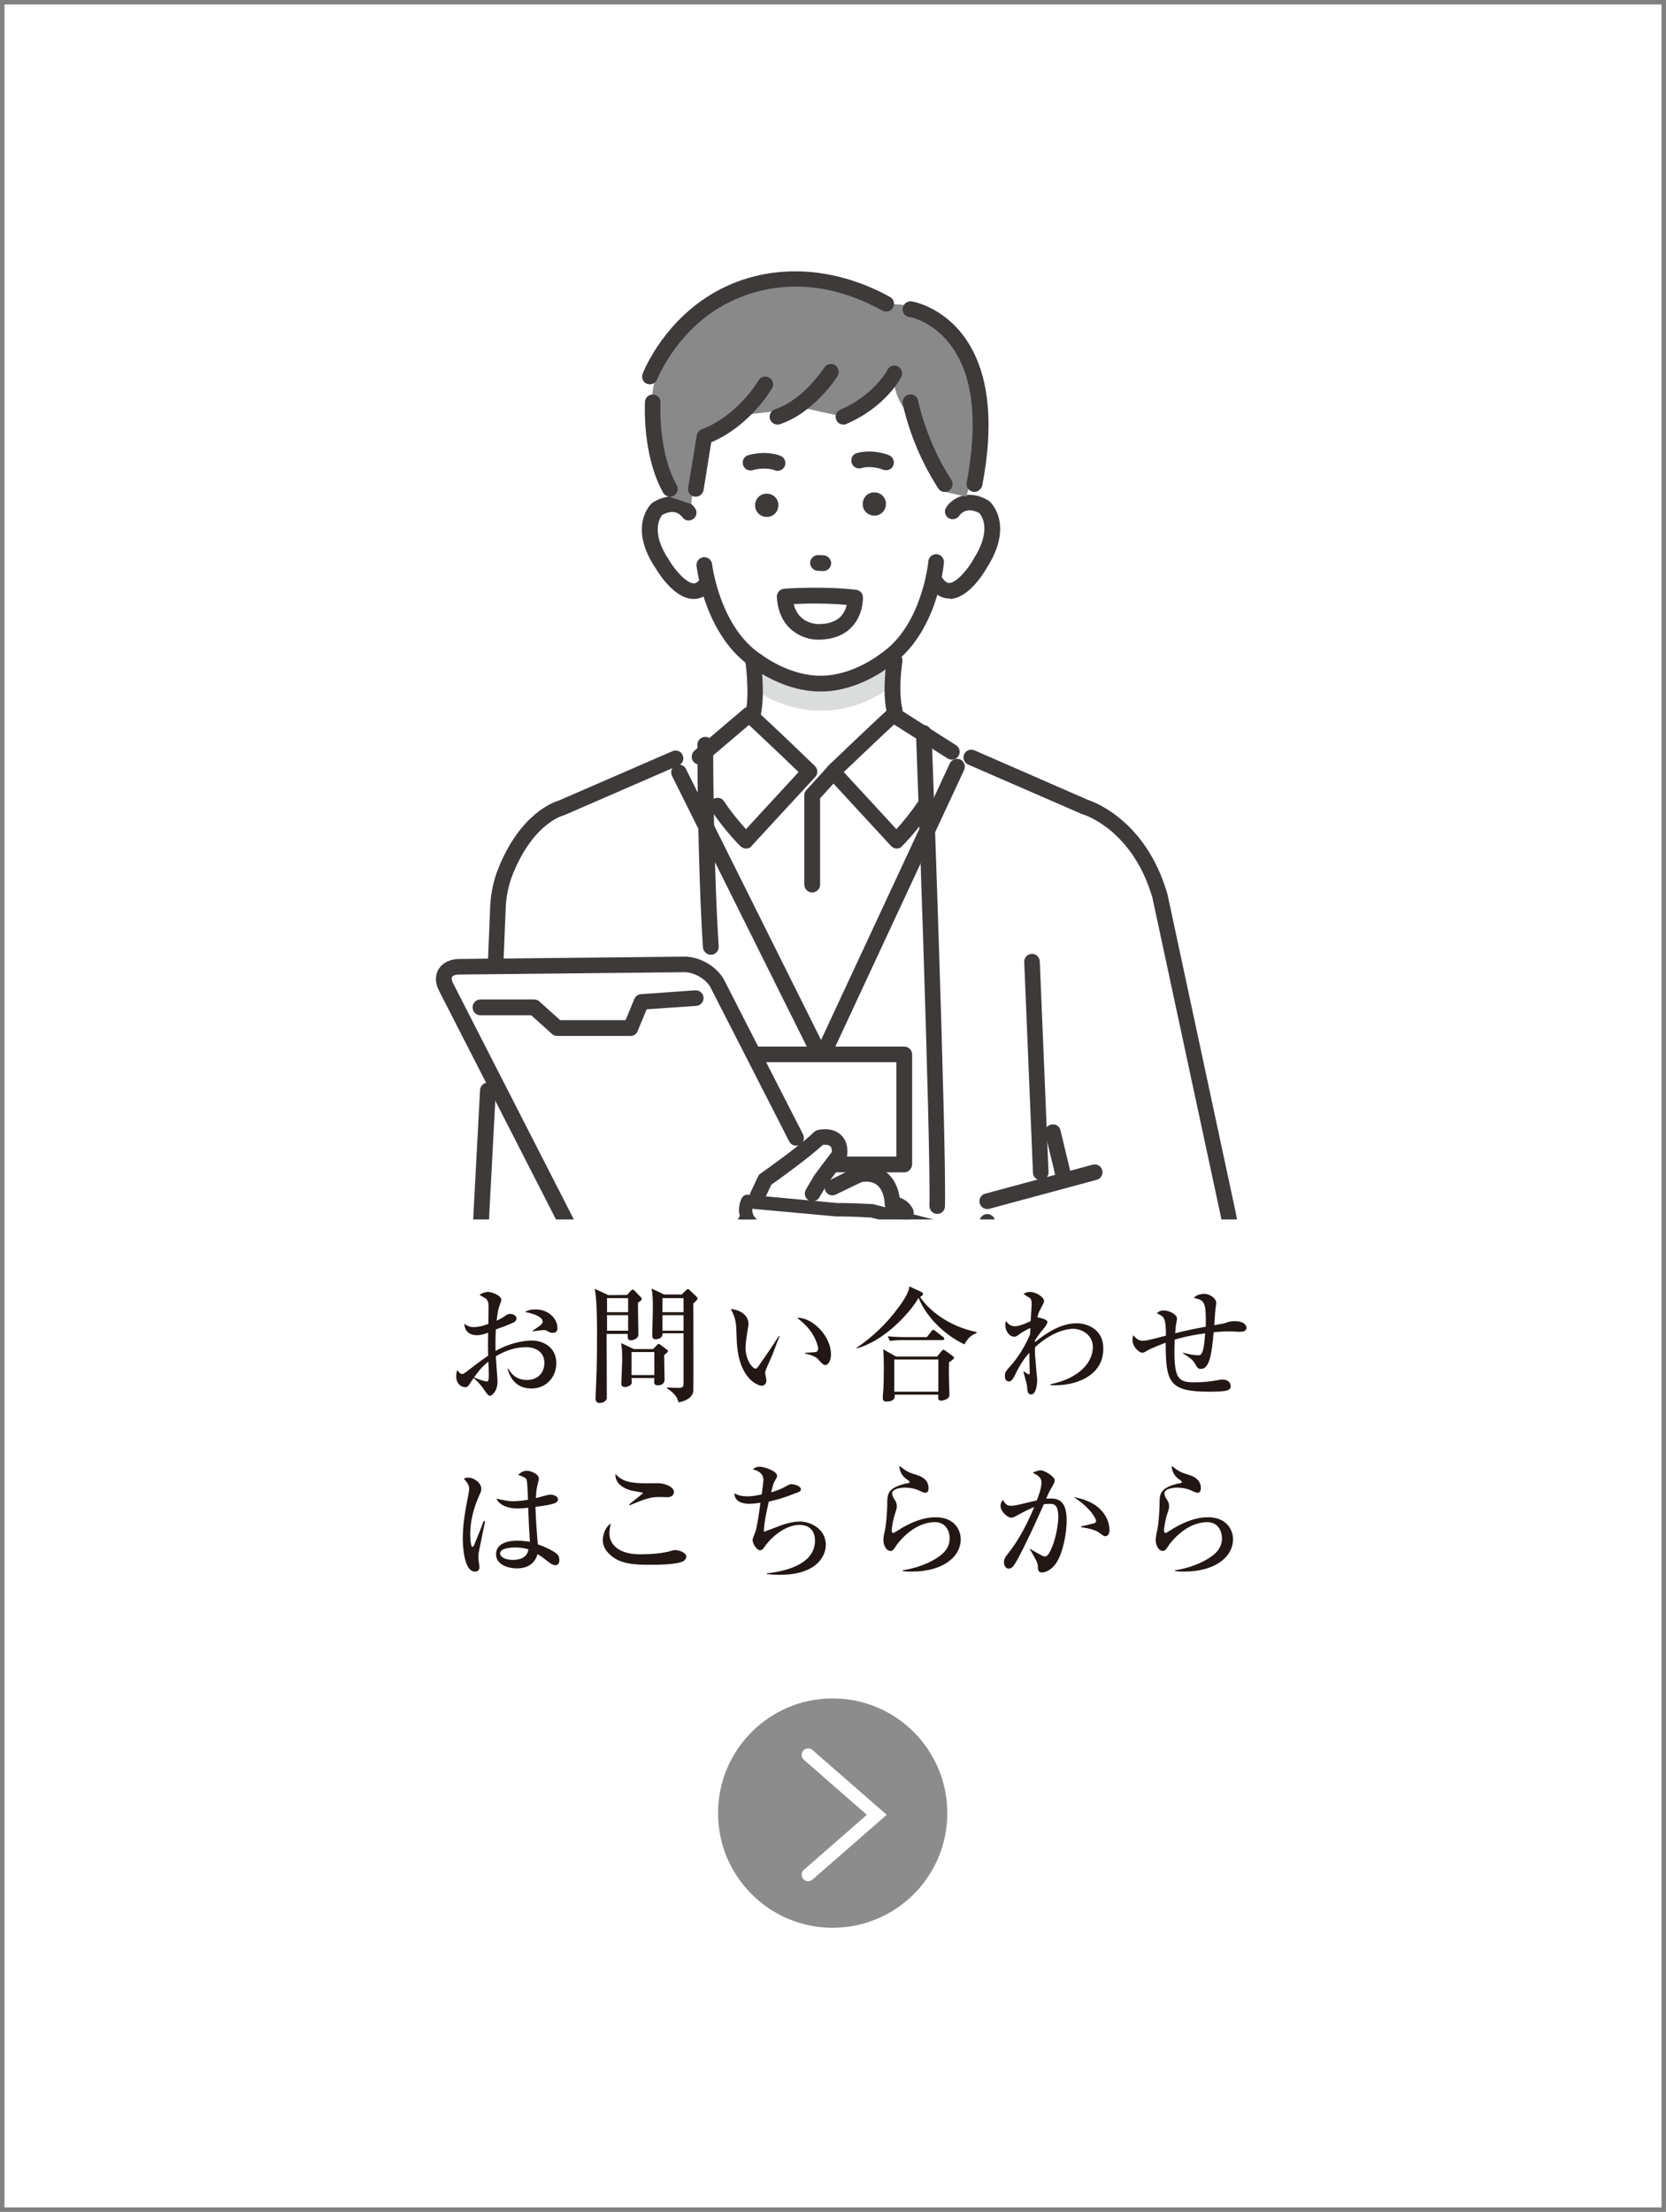 <?xml version="1.0" encoding="utf-8"?>
<!-- Generator: Adobe Illustrator 27.4.1, SVG Export Plug-In . SVG Version: 6.00 Build 0)  -->
<svg version="1.1" id="レイヤー_1" xmlns="http://www.w3.org/2000/svg" xmlns:xlink="http://www.w3.org/1999/xlink" x="0px"
	 y="0px" viewBox="0 0 781.9 1037.7" style="enable-background:new 0 0 781.9 1037.7;" xml:space="preserve">
<rect x="0" y="0" width="781.9" height="1037.7" fill="#808080" stroke="none"/>
<style type="text/css">
	.st0{fill:#FFFFFF;}
	.st1{fill:#8C8C8D;}
	.st2{fill:none;stroke:#FFFFFF;stroke-width:6.114;stroke-linecap:round;stroke-miterlimit:10;}
	.st3{fill:#221714;}
	.st4{clip-path:url(#SVGID_00000060727006954618698580000017416486449417549221_);}
	.st5{fill:#717171;}
	.st6{fill:#3D3A39;}
	.st7{fill:#DBDCDC;}
	.st8{fill:#888988;}
</style>
<g>
	<rect x="2.1" y="2.1" class="st0" width="777.7" height="1033.5"/>
</g>
<g>
	<circle class="st1" cx="390.8" cy="850.6" r="53.8"/>
	<polyline class="st2" points="379.3,823.3 411.5,851.4 379.3,879.5 	"/>
</g>
<g>
	<path class="st3" d="M249.4,651.4c-6.4,0-9.8-4-11.2-9.3h0.3c1.2,1.9,3.4,5.3,8.8,5.3c5.7,0,8.2-4.1,8.2-7.9c0-7-6.9-7.5-8.6-7.5
		c-5,0-9.9,1.7-14.2,4.3c0.1,1.9,0.8,10.9,0.8,11.9c0,4.2-2.4,6.6-3.6,6.6c-0.7,0-0.9-0.3-2.9-3.1c-1.5-2.3-4-4.7-4.7-5.2
		c-0.7,0.9-1.7,2.5-2.3,3.4c-0.4,0.5-0.8,0.9-1.5,0.9c-2.5,0-4.4-2.1-4.4-5c0-1.2,0.2-2.2,0.5-3c1,1.2,1.5,1.8,2.4,1.8
		c0.5,0,1-0.4,2.5-1.5c1.5-1.2,5.9-4.6,9.6-7.1c-0.1-4-0.1-5.1,0-10.8c-1.1,0.4-3,1.2-5.2,1.2c-5.4,0-5.9-4-6-5.3
		c2,1.2,2.7,1.5,4.4,1.5c1.3,0,3-0.1,6.9-1.5c0-1.2,0.1-6.4,0.1-7.5c0-2.1-0.1-3.3-1.3-4.4c-0.1-0.1-2.7-1.5-2.9-1.7
		c1-0.9,2.7-1.4,4-1.4c1.7,0,6.2,1.7,6.2,3.7c0,0.4-0.8,2.5-1.1,3.5c-0.6,1.5-1,5.3-1.1,6.3c0.6-0.3,2.1-1,3.3-1.8
		c1.6-1.1,2-1.4,3.1-1.4c1.5,0,2.9,1,2.9,2.1c0,1.2-1.1,1.9-2,2.2c-2,0.9-5.1,2.1-7.7,3c-0.2,4.6-0.2,8.8-0.1,10.1
		c5.9-3.5,12.8-4.9,17-4.9c5.4,0,11.5,3.2,11.5,10.6C261.1,645.9,256.5,651.4,249.4,651.4z M229.2,638.8c-3.6,2.9-4.9,4.9-6.7,7.4
		c2.7,1.2,5.2,1.9,6,1.9c0.2,0,0.5-0.1,0.7-0.4c0.2-0.4,0.2-2.5,0.2-3.3S229.3,639.7,229.2,638.8z M259.4,625.3
		c-0.9,0-1.2-0.1-3.2-1.2c-0.2-0.1-0.5-0.1-1.1-0.1c-0.8,0-4.5,0.5-5.2,0.6v-0.2c0.5-0.4,3-2.1,3.4-2.4c0.6-0.5,1.4-1.1,1.4-1.9
		c0-2.7-5.6-4.1-8.3-4.6c0.8-0.5,2.1-1.2,4.9-1.2c6.1,0,10.3,4.3,10.3,8.6C261.7,623.3,261.7,625.3,259.4,625.3z"/>
	<path class="st3" d="M294.3,607.5l1.6-1.8c0.4-0.4,0.7-0.7,1.1-0.7c0.2,0,0.5,0.2,0.7,0.4l3.1,3.2c0.2,0.2,0.4,0.5,0.4,0.8
		c0,0.5-0.2,0.6-1.8,1.8c0,2.4,0.2,12.7,0.2,14.9c0,2-2.4,2.7-3.6,2.7c-1.5,0-1.4-1.2-1.4-3h-9.9c0,4.7,0.1,25.5,0.1,29.8
		c0,2.1-2.5,2.6-3.3,2.6c-0.9,0-2-0.4-2-2c0-0.8,0.5-11.4,0.5-12.7c0.2-7.9,0.2-14.1,0.2-17c0-5.4,0-17.5-1.1-21.9l6.4,3
		L294.3,607.5L294.3,607.5z M284.9,609v6.6h9.9V609H284.9z M284.9,617v7.3h9.9V617H284.9z M306.5,632.9l1.5-1.5
		c0.6-0.7,0.8-0.9,1.2-0.9c0.3,0,0.5,0.2,0.9,0.5l2.8,2.1c0.3,0.2,0.6,0.4,0.6,0.8s-1.1,1.3-1.8,1.8c0,1.8,0.2,9.9,0.2,11.6
		c0,1.8-1.4,2.6-3.1,2.6c-0.6,0-1.8-0.1-1.8-1.4c0-0.3,0.1-1.7,0.1-2h-10.7c0,0.4,0.1,1.9,0.1,2.2c-0.1,1.4-2.2,2-3.2,2
		c-1.7,0-1.7-1.2-1.7-1.7c0-1,0.4-8.9,0.4-10.6c0-5-0.2-6.6-0.5-8.3l6,2.8L306.5,632.9L306.5,632.9z M296.4,634.3v10.8h10.7v-10.8
		H296.4z M319.7,607.5l2.1-2c0.4-0.4,0.6-0.7,1.1-0.7c0.3,0,0.5,0.2,0.8,0.5l3.2,3c0.2,0.2,0.5,0.6,0.5,0.9c0,0.5-1.5,1.9-2,2.3
		c0,3.7,0.1,40.6,0,41.1c-0.4,3.3-4,4.8-7,5.3c-0.4-2.7-2.7-4.9-5.3-6.5v-0.5c1.5,0.1,3.8,0.2,5.3,0.2c2.4,0,2.4-0.7,2.4-2.6v-23
		h-9.9c0.2,2-1.5,2.8-3.3,2.8c-1.1,0-1.5-0.7-1.5-1.7c0-2,0.3-10.5,0.3-12.2c0-3.3,0-7-0.6-9.9l5.9,2.8h8V607.5z M310.9,609v6.6h9.9
		V609H310.9z M310.9,617v7.3h9.9V617H310.9z"/>
	<path class="st3" d="M362.5,635.6c-0.5,1.3-3.4,7.3-3.4,8.3c0,0.5,0.6,3.1,0.6,3.6c0,1.8-1.1,2.6-2.2,2.6c-1.6,0-10.8-3-11.7-20.7
		c-0.1-1.3-0.2-7-0.4-8.1c-0.4-3.1-1.1-4.6-2.4-7.2c3,0.2,8.3,2.1,8.3,7.1c0,0.4-0.1,0.7-0.2,1.4c-0.1,0.8-1.2,6.9-1.2,9.6
		c0,6.2,3.5,9.9,4.7,9.9c0.5,0,1.1-0.8,1.4-1.2c3.2-4.6,6.4-9.2,9.5-14.1l0.4,0.2C365.5,627.7,365.2,628.5,362.5,635.6z
		 M387.4,640.4c-1,0-1.9-0.9-3.6-2.9c-0.4-0.4-2-1.7-6-2.5v-0.3c0.4-0.1,5-0.3,5.1-0.4c0.5-0.1,1.1-0.7,1.1-1.5c0-1-0.9-4.4-3.2-7.8
		c-2.4-3.4-5.3-5.7-6.7-6.7c6-0.7,15.9,7.6,15.9,17.2C390,638.3,388.7,640.4,387.4,640.4z"/>
	<path class="st3" d="M452.6,630.7c-10.2-4.9-18.1-13.5-21.5-21.8c-4.4,7.6-16.5,20.4-29.1,23.7l-0.1-0.2
		c7.5-5.1,14.2-11.4,19.6-18.8c1.6-2.1,5-6.7,5.3-10.1l5.4,2.5c0.7,0.4,1,0.5,1,1c0,0.8-0.9,1.2-1.4,1.4
		c3.8,5.9,13.1,13.8,26.5,16.5v0.5C455.8,626.4,454.4,627.6,452.6,630.7z M445.4,639.1c-0.1,2.4-0.1,5.8,0,8.3
		c0,1.1,0.2,6.1,0.2,7.1c0,2.1-3.4,2.6-3.8,2.6c-0.7,0-1.5-0.2-1.5-1.3c0-0.3,0.1-1,0.1-1.5h-20.5c0.1,1.1,0.2,3.2-3.8,3.2
		c-0.9,0-1.8-0.2-1.8-1.5c0-0.7,0.2-3.8,0.3-4.4c0.1-1.7,0.2-5,0.2-9.9c0-4.7-0.2-7.4-0.3-8.7l6,3.4h19.3l2-2.4
		c0.4-0.4,0.6-0.8,1-0.8c0.2,0,0.5,0.2,1.1,0.6l3,2.2c0.7,0.5,0.9,0.8,0.9,1C447.6,637.7,446.1,638.7,445.4,639.1z M442.3,628.7H424
		c-3.6,0-4.9,0.2-6.4,0.4l-0.9-2.2c3.6,0.4,7.8,0.4,8.4,0.4h9.9l2.1-2.7c0.5-0.7,0.6-0.7,0.9-0.7s0.4,0.1,1.1,0.6l3.5,2.7
		c0.3,0.2,0.6,0.5,0.6,0.9C443.2,628.6,442.6,628.7,442.3,628.7z M440.4,637.8h-20.7v15.1h20.7V637.8z"/>
	<path class="st3" d="M493,649.8v-0.4c14.1-2.9,19.9-10.7,19.9-17.4c0-6.3-5.9-8.6-9.1-8.6c-4.4,0-11.1,2.3-18,8.6
		c-0.1,0.8-0.1,2.1,0,4c0.1,1.8,1,11.2,1,11.4c0,1.2-0.4,6.8-2.8,6.8c-1.7,0-1.8-1.4-2-4.1c-0.1-1.1-1.5-5.6-1.7-6.6l0.2-0.1
		c0.4,0.3,2.1,1.4,2.4,1.4s0.4-0.4,0.4-0.7c0-1.1-0.2-5.7-0.2-6.7v-2.8c-1.3,1.5-3.8,4.3-6.7,10.4c-0.7,1.4-1.6,3.1-2.8,3.1
		c-1.8,0-2-1.8-2-2.6c0-1.8,0.7-2.5,3-5.1c1.8-2,6-7.5,8.8-14.3c0.1-0.4,0.2-2.5,0.2-3c-0.6-0.1-4.1,2.1-4.3,2.2
		c-2.2,1.6-2.4,1.8-3.3,1.8c-2.4,0-4.2-2.8-4.2-5.6c0-1,0.2-1.3,0.4-1.7c0.9,1.2,1.8,2.4,4.3,2.4c2,0,5.9-1.8,7.2-2.4
		c0.1-1.2,0.5-7.2,0.5-8c0-0.9-0.1-2.2-0.8-2.8c-0.3-0.2-2.1-1.3-3.1-2c0.6-0.3,1.6-0.9,3.1-0.9c2.9,0,6.6,2.5,6.6,4.2
		c0,0.8-0.6,1.8-1.4,3.3c-1.3,2.4-1.5,3.3-1.7,4.4c0.1,0,4.7,0.8,4.7,2.2c0,0.9-1.4,2.7-2.2,3.6c-1.8,2.1-3,4-3.6,5
		c0,0.2-0.1,0.6-0.1,0.9c8.8-7.2,14.9-8.9,19.8-8.9c3.7,0,12.3,2.1,12.3,11.8C518,645.8,504,650.6,493,649.8z"/>
	<path class="st3" d="M581.3,624.8c-0.6,0-3.3-0.2-3.9-0.2c-3.6,0-6.7,0.3-7.8,0.4c-0.8,9-1.7,17.2-5.9,17.2c-1.4,0-1.7-0.4-2.7-2.2
		c-1.2-2.1-2.4-2.9-5.8-5.1v-0.3c2.8,0.7,5,1.2,7,1.2c1.4,0,2.8,0,3.4-10.3c-7.9,1.1-12.4,2.4-14.3,3c0,0.9-0.1,4.7-0.1,5.6
		c0,12.2,1.8,14.4,8.9,14.4c5.7,0,8.8-0.5,11.8-1.1c0.8-0.1,1.2-0.2,1.7-0.2c4,0,4,2.8,4,3.3c0,0.9-0.7,1.4-1.4,1.7
		c-1.5,0.7-7,0.7-8.9,0.7c-18.8,0-20.2-4.6-20.2-23c-1.1,0.4-7.1,2.7-8.8,3.8c-0.7,0.4-1.3,0.9-2.1,0.9c-1.9,0-4.7-3.1-4.7-5.8
		c0-0.9,0.2-1.8,0.4-2.4c1.5,1.8,2.6,2.6,4.4,2.6c1.7,0,3-0.3,10.9-2.4c0-8.5-0.8-8.9-4.3-10.5c0.7-0.6,1.4-1.3,3.4-1.3
		c2.2,0,6.1,1.7,6.1,3.8c0,0.5-0.1,0.9-0.2,1.5c-0.3,1.4-0.5,2.4-0.6,5.4c4.9-1.4,11.8-2.6,14.3-3.1c0.2-11.7-0.5-12.4-5.6-13.5
		c1.5-1.9,4.6-1.9,4.9-1.9c2.6,0,5.6,2.1,5.6,4.2c0,0.2-0.2,2.1-0.3,2.5c-0.2,1.2-0.5,6.9-0.6,8c4.5-0.8,4.6-0.8,6.2-1.4
		c0.7-0.2,1.9-0.5,3.4-0.5c4.1,0,5.5,1.8,5.5,3.1C584.9,624.8,583,624.8,581.3,624.8z"/>
	<path class="st3" d="M224.6,728.8c-0.1,0.6-0.1,1.3-0.1,2s0.5,3.7,0.5,4.3c0,0.7,0,2.2-2.1,2.2c-5.3,0-5.7-12.6-5.7-15.4
		c0-5.8,0.9-11.7,1.6-15.3c0.7-3.7,1.4-7.2,1.4-8.1c0-0.8,0-2.2-2.5-4.7c0.8-0.6,1.5-0.6,1.9-0.6c3,0,6.3,2.5,6.3,5.3
		c0,0.8-0.2,1.4-0.9,2.9c-4.2,9.3-4.3,16-4.3,18.3c0,0.8,0.1,6,1,6c0.2,0,0.5-0.1,0.9-1c0.2-0.7,2.4-5.7,4.4-11.1l0.7,0.1
		C227.6,713.8,224.6,728.7,224.6,728.8z M260.7,734.3c-0.9,0-1.7-0.3-3.4-1.6c-2.9-2.3-4-3-5-3.6c-0.6,1.7-2.1,6.7-9.8,6.7
		c-3.7,0-9.7-1.6-9.7-6.6c0-4.3,4-6.4,10-6.4c2.4,0,4.2,0.3,5.9,0.5c-0.3-4.1-0.5-7.8-0.8-16c-2,0.3-3.5,0.4-4.8,0.4
		c-5.7,0-9.1-2.2-10.1-4.6c4.7,1,6,1.2,7.9,1.2c0.7,0,3.5-0.1,6.9-0.7c-0.3-7.7-0.4-8.6-0.7-9.5c-0.4-1-2.5-1.7-3.9-2.1
		c1-1.2,2.5-2,4.1-2c1.4,0,5.6,1.3,5.6,3.7c0,0.4-0.7,3.1-0.8,3.6c-0.4,1.8-0.5,3.6-0.6,5.5c0.4-0.1,1.1-0.2,2-0.5
		c0.4-0.1,3.6-1.1,5-1.1c0.9,0,3.4,0.6,3.4,2.2c0,0.9-0.7,1.5-1.5,1.8c-1.9,0.7-4.7,1.2-9.1,1.7c0.2,7,0.8,13.8,1.1,17.6
		c3.5,1.2,6.3,2.7,7.6,3.5c1.4,0.9,2.5,1.8,2.5,3.6C262.7,733.7,261.5,734.3,260.7,734.3z M241.4,726c-3.3,0-6.7,0.8-6.7,2.8
		c0,1.1,1.4,3,6,3c2.7,0,6.7-0.7,7.3-4.9C246.9,726.5,245.3,726,241.4,726z"/>
	<path class="st3" d="M320.9,732.3c-3,1.8-12.7,1.8-15.8,1.8c-5.9,0-11.8-0.2-16.2-2.8c-2.6-1.5-6-4.5-6-8.9c0-1.7,0.9-6,3.8-7.6
		c-0.7,2.5-0.7,4.3-0.7,4.6c0,4,3,9.8,14.5,9.8c4.7,0,10.7-0.4,15.1-1.8c0.4-0.1,0.7-0.2,1.2-0.2c2,0,5.3,1.2,5.3,3.1
		C322,731.4,321.3,732.1,320.9,732.3z M313.2,702.4c-0.6,0-3.4-0.1-3.9-0.1c-4.3,0-7,1.1-13.8,3.9l-0.2-0.4c0.9-0.9,6.5-5.1,6.5-5.4
		c0-0.2-4.6-0.9-5.3-1.1c-0.5-0.1-7.9-1.7-7.7-7.8c3.1,3.3,6.6,4.4,14.7,4.4c1,0,5.3-0.1,6.2,0c2.1,0.1,6.6,1.4,6.6,4.2
		C316.1,702.1,314.1,702.4,313.2,702.4z"/>
	<path class="st3" d="M366,738.8c-2.7,0-4.5-0.2-6-0.3v-0.4c9.2-1,22.5-4.4,22.5-15.4c0-3.1-1.4-7.3-7.3-7.3s-12,4.6-15.7,9.3
		c-0.2,0.3-1.1,1.6-1.3,1.8c-0.4,0.5-0.9,0.8-1.5,0.8c-1.5,0-3.5-3.1-3.5-4.8c0-0.7,1.2-3.5,1.4-4.1c0.8-2.7,1.5-7.6,2.3-13.4
		c-2.8,0.4-4.4,0.5-5.2,0.5c-3,0-7.1-0.9-7-5c1.7,1.2,4.1,1.5,6.2,1.5c1.1,0,2.8-0.1,6.6-0.9c0.3-2.2,0.8-6.2,0.8-6.7
		c0-1.7-0.5-3.9-5-5.1c0.6-0.5,1.5-1.2,3.4-1.2c1.8,0,8,2,8,4.2c0,0.7-0.1,0.8-1,2.4c-0.7,1.1-0.7,1.3-1.8,5.4
		c1.5-0.4,4.2-1.2,7.3-3c1.2-0.7,1.6-0.8,2.3-0.8c1.6,0,4.4,1,4.4,2.4c0,0.8-0.7,1.1-1.4,1.4c-7.6,3-10.1,3.5-13.7,4.4
		c-0.9,4.2-2.2,9.6-2.3,14.1c1.6-0.5,2.1-0.7,6.8-2.5c1.5-0.6,6-2.3,10.2-2.3c4.1,0,12.1,2.9,12.1,11.1
		C387.4,730.7,382.6,738.8,366,738.8z"/>
	<path class="st3" d="M428,737.3c-2,0-3.3-0.1-4.3-0.2v-0.4c3.6-0.6,10.6-2.1,16.6-6.2c3.3-2.2,5.4-4.9,5.4-8.9
		c0-2.8-1.5-7.5-6.9-7.5c-7.3,0-13.6,5.1-17.7,10.3c-0.2,0.4-1.2,1.8-1.4,2.1c-0.8,1.1-1.3,1.1-1.7,1.1c-2.4,0-3.4-3.3-3.4-4.9
		s0.3-2.7,0.4-3.3c1.1-4,1.4-12.1,1.4-13.2c0-5.3,0-7.9,8.2-10.1c0.4-0.1,1.9-0.3,2.2-0.5c0.1-0.1,0.1-0.2,0.1-0.3
		c0-0.3-0.2-0.5-2-1.8c-0.9-0.7-2.8-2.8-2.8-5.8c3.7,2.8,4.1,3,8.3,4.3c1.9,0.6,5.4,2.1,5.4,6.1c0,0.9-0.2,2.2-1.5,2.2
		c-0.5,0-1-0.1-2.7-0.9c-2.2-1.1-4.7-1.5-7-1.5c-1.4,0-5.9,0.4-5.9,2.7c0,1,0.4,1.8,1.4,3.3c0.5,0.8,0.8,1.7,0.8,2.7
		c0,0.9-0.2,1.7-1,4c-0.5,1.4-1.4,5.9-1.4,7.3c0,0.4,0.1,1.3,0.7,1.3c0.5,0,4-2.4,4.8-2.8c4.7-2.6,9.8-4.6,15.1-4.6
		c8.8,0,11.8,5.9,11.8,10.4C450.8,730.7,442.1,737.3,428,737.3z"/>
	<path class="st3" d="M494.6,734.7c-1.8,2-4,3-5.5,3c-1.9,0-2-1.2-2-3.1c-0.1-0.6-0.1-1.3-1.2-3.3c-1.2-2.2-1.8-3.2-2.6-4.6v-0.2
		c0.5,0.3,5.9,3.7,6.9,3.7c0.8,0,1.4-0.4,1.9-1.1c3.5-5.6,4.6-14.7,4.6-17.3c0-6.2-2.2-6.3-4.2-6.3c-1.1,0-2,0.1-2.6,0.2
		c-3.6,8.1-8.5,18.8-12.2,25.6c-1.6,2.8-2.5,4.6-4.3,4.6c-1.1,0-2.2-1-2.2-3c0-1.7,0.4-2.1,2.7-5.1c2.1-2.7,7-9.8,11.5-20.8
		c-2.7,1.1-5.4,2.5-7.8,3.8c-1.8,1.1-2.4,1.2-3,1.2c-1.7,0-5-2.8-5-5.5c0-1.3,0.5-2.1,1.1-2.9c1.3,2.6,2.5,2.8,3.7,2.8
		c1.4,0,2.5-0.2,3.7-0.5c1.4-0.3,7.3-1.7,8.5-2c0.5-1.2,2.2-5.7,2.2-8.3c0-2.5-1.5-3.3-4.1-4.7c2.1-1,3.3-1.1,3.8-1.1
		c1.8,0,6.5,3,6.5,4.6c0,1-0.2,1.4-2.1,4.6c-0.5,0.9-1.4,2.8-1.9,4.1c0.4,0,1.3-0.1,2.2-0.1c4.6,0,7.4,2.4,7.4,10.1
		C500.8,718,498.9,730.2,494.6,734.7z M518.8,720.7c-0.7,0-0.9-0.2-3-1.7c-2.4-1.8-7.6-2.4-8.4-2.5v-0.4c1.1-0.3,6.2-1.4,6.5-1.6
		c0.4-0.2,0.5-0.7,0.5-1.1c0-0.7-2.1-5.6-10.5-11.1c2.2,0.5,4.9,1,8.2,2.7c4.9,2.4,8.6,7.5,8.6,12.7
		C520.8,719.7,519.8,720.7,518.8,720.7z"/>
	<path class="st3" d="M555.8,737.3c-2,0-3.3-0.1-4.3-0.2v-0.4c3.6-0.6,10.6-2.1,16.6-6.2c3.3-2.2,5.4-4.9,5.4-8.9
		c0-2.8-1.5-7.5-6.9-7.5c-7.3,0-13.6,5.1-17.7,10.3c-0.2,0.4-1.2,1.8-1.4,2.1c-0.8,1.1-1.3,1.1-1.7,1.1c-2.4,0-3.4-3.3-3.4-4.9
		s0.3-2.7,0.4-3.3c1.1-4,1.4-12.1,1.4-13.2c0-5.3,0-7.9,8.2-10.1c0.4-0.1,1.9-0.3,2.2-0.5c0.1-0.1,0.1-0.2,0.1-0.3
		c0-0.3-0.2-0.5-2-1.8c-0.9-0.7-2.8-2.8-2.8-5.8c3.7,2.8,4.1,3,8.3,4.3c1.9,0.6,5.4,2.1,5.4,6.1c0,0.9-0.2,2.2-1.5,2.2
		c-0.5,0-1-0.1-2.7-0.9c-2.2-1.1-4.7-1.5-7-1.5c-1.4,0-5.9,0.4-5.9,2.7c0,1,0.4,1.8,1.4,3.3c0.5,0.8,0.8,1.7,0.8,2.7
		c0,0.9-0.2,1.7-1,4c-0.5,1.4-1.4,5.9-1.4,7.3c0,0.4,0.1,1.3,0.7,1.3c0.5,0,4-2.4,4.8-2.8c4.7-2.6,9.8-4.6,15.1-4.6
		c8.8,0,11.8,5.9,11.8,10.4C578.6,730.7,569.9,737.3,555.8,737.3z"/>
</g>
<g>
	<g>
		<defs>
			<rect id="SVGID_1_" x="153.9" y="107.2" width="462.9" height="464.9"/>
		</defs>
		<clipPath id="SVGID_00000146494163187703000640000010470675931426415287_">
			<use xlink:href="#SVGID_1_"  style="overflow:visible;"/>
		</clipPath>
		<g style="clip-path:url(#SVGID_00000146494163187703000640000010470675931426415287_);">
			<path class="st5" d="M489.1,1300.4c0.5,12.4,4.2,31.9,4.2,31.9c2.2,31.8,1.9,36,1.9,36c-0.7,32.7-27.6,40.7-43.4,42.5
				c-7.3,0.9-14.8-0.2-21.6-3.1c-43.9-18.3-17.1-59.5-17.1-59.5c11.6-20.6,14.1-47.9,14.1-47.9l5.3-30.3l58.5-4.8L489.1,1300.4z"/>
			<path class="st5" d="M394.3,1280.2v42.9c-9,12.8-19.4,13.7-19.4,13.7l-20.5,1.6c-22.7-1.4-31,23.5-31,23.5
				c-21.2,35.4-54.9,21.2-71.5,20.3c-7.2-0.4-15.4-13.2-19.6-19.1c-5.1-7.2-2.7-12.9-2.7-12.9c5-29.6,46.7-39.7,46.7-39.7
				c19.5-8.1,37.4-32.8,37.4-32.8l11.9-32.6h60.5L394.3,1280.2z"/>
			<path class="st0" d="M353.4,288.2c0,0,3.9,33.3,0,48.2L328.3,351l64.2,48.1l51.2-41.4l3.2-7.9l-27-16.4c0,0-0.7-18.2,2.6-35.6
				l-42.7-15.2L353.4,288.2z"/>
			<path class="st0" d="M351.6,335.3c0,0,11.6,10.6,28.4,26.8l-29.8,32.3c0,0-7.2-7-13.4-16.5L323.3,357l17.7-12.7L351.6,335.3z"/>
			<path class="st0" d="M419.4,335.3c0,0-11.6,10.6-28.4,26.8l29.8,32.3c0,0,7.2-7,13.4-16.5l21.6-22.8l-25.4-12.8L419.4,335.3z"/>
			<g>
				<path class="st6" d="M388.4,509.3l-7.2-0.3c-2.6-0.1-4.6-2.2-4.5-4.8l0.6-16.6c0.1-2.6,2.2-4.6,4.8-4.5l7.2,0.3
					c2.6,0.1,4.6,2.2,4.5,4.8l-0.6,16.6C393.1,507.4,390.9,509.4,388.4,509.3z"/>
			</g>
			<path class="st0" d="M464,240.7c-7.2-8.9-17.1-3-17.1-3l-0.4-46.1l-28.2-15l-32.4,0.4l-4.4,0.1l-32.4,0.4l-27.9,15.7l0.8,48.1
				c0,0-9.3-8.9-16.3,0.2c0,0-9.1,20,17.7,38.1c0,0,7.3-1.8,9-5c0,0,13.5,48.8,53,46.2c39.6,1.6,52.4-46.7,52.4-46.7
				c1.8,3.1,8.6,4,8.6,4C475.3,259.5,464,240.7,464,240.7z"/>
			<path class="st7" d="M353.4,309.8c0,0,40.1,21.1,62.9-2.5l0.1,16.1c0,0-26.5,21.4-60,1.7L353.4,309.8z"/>
			<path class="st6" d="M384.8,324.4c-16.2,0-29.7-9.8-31.3-10.9c-22.5-14.5-26.4-46.6-26.6-48c-0.2-2,1.2-3.8,3.2-4.1
				c2-0.2,3.8,1.2,4.1,3.2c0,0.3,3.7,30.1,23.4,42.7c0.1,0.1,0.2,0.1,0.3,0.2c0.1,0.1,13,9.8,27.7,9.5c14.8-0.1,27.4-10.1,27.5-10.2
				s0.2-0.1,0.3-0.2c19.4-13.1,22.3-43,22.3-43.3c0.2-2,2-3.5,4-3.3s3.5,2,3.3,4c-0.1,1.4-3.2,33.6-25.4,48.6
				c-1.6,1.3-15.3,11.7-31.9,11.8C385.4,324.4,385.1,324.4,384.8,324.4z"/>
			<path class="st6" d="M415.9,220.6c-0.4,0-0.9-0.1-1.3-0.2c-5.8-2.2-10.1-0.9-10.3-0.8c-1.9,0.6-4-0.5-4.6-2.4s0.4-4,2.3-4.6
				c0.7-0.2,6.9-2.1,15.1,0.9c1.9,0.7,2.9,2.8,2.2,4.7C418.8,219.7,417.4,220.6,415.9,220.6z"/>
			<path class="st6" d="M364.9,220.9c-0.5,0-1-0.1-1.4-0.3c-0.2-0.1-4.3-1.7-10.3,0c-2,0.5-4-0.6-4.5-2.6s0.6-4,2.6-4.5
				c8.5-2.3,14.5,0.1,15.1,0.4c1.9,0.8,2.7,3,1.9,4.8C367.7,220.1,366.3,220.9,364.9,220.9z"/>
			<path class="st6" d="M410.5,241.9h-0.2c-2.9,0-5.4-2.3-5.4-5.3v-0.2c0-2.9,2.3-5.4,5.3-5.4h0.2c2.9,0,5.4,2.3,5.4,5.3v0.2
				C415.8,239.4,413.4,241.9,410.5,241.9z"/>
			<path class="st6" d="M360,242.5h-0.2c-2.9,0-5.4-2.3-5.4-5.3V237c0-2.9,2.3-5.4,5.3-5.4h0.2c2.9,0,5.4,2.3,5.4,5.3v0.2
				C365.3,240.1,362.9,242.5,360,242.5z"/>
			<path class="st6" d="M386.4,267.9h-0.1l-2.5-0.1c-2-0.1-3.6-1.8-3.6-3.8c0.1-2,1.8-3.6,3.8-3.6l2.5,0.1c2,0.1,3.6,1.8,3.6,3.8
				C390,266.4,388.3,267.9,386.4,267.9z"/>
			<path class="st6" d="M445.5,280.8c-2.5,0-6-1-9.1-5.3c-1.2-1.7-0.8-3.9,0.9-5.1c1.7-1.2,3.9-0.8,5.1,0.9c1.6,2.3,2.8,2.2,3.2,2.2
				c3.5-0.2,8.8-6.7,11.2-11c0-0.1,0.1-0.1,0.1-0.2c8.7-13.6,3.9-20.3,2.7-21.6c-5.8-3.1-8.7,0.2-9.4,1.3c-1.2,1.6-3.4,2.1-5.1,1
				s-2.1-3.4-1-5c2.4-3.7,9.6-9.1,19.6-3.3c0.2,0.1,0.4,0.3,0.6,0.4c0.5,0.4,11.9,10.8-1.1,31.2c-1.5,2.6-8.5,14.2-17.2,14.7
				C445.8,280.8,445.6,280.8,445.5,280.8z"/>
			<path class="st6" d="M353.4,339c-0.3,0-0.6,0-0.8-0.1c-2-0.5-3.2-2.4-2.7-4.4c2-8.8,0-24-0.1-24.2c-0.3-2,1.1-3.9,3.1-4.1
				c2-0.3,3.9,1.1,4.1,3.1c0.1,0.7,2.3,16.7-0.1,26.8C356.6,337.8,355.1,339,353.4,339z"/>
			<path class="st6" d="M419.8,337c-1.7,0-3.2-1.1-3.6-2.8c-2.3-10.1-0.1-24.3,0-24.9c0.3-2,2.2-3.4,4.2-3.1s3.4,2.2,3.1,4.2
				c0,0.1-2.1,13.4,0,22.1c0.5,2-0.8,3.9-2.7,4.4C420.4,337,420.1,337,419.8,337z"/>
			<path class="st6" d="M325.6,281c-0.1,0-0.2,0-0.3,0c-8.6-0.2-15.9-11.6-17.4-14.1c-13.5-19.9-2.4-30.5-1.9-30.9
				c0.2-0.2,0.4-0.3,0.6-0.4c9.8-5.9,17.1-0.8,19.6,2.8c1.2,1.7,0.8,4-0.9,5.1c-1.7,1.2-3.9,0.8-5.1-0.9c-0.8-1.1-3.7-4.2-9.4-1
				c-1,1.2-5.7,8,3.3,21.3c0,0.1,0.1,0.1,0.1,0.2c2.5,4.2,7.9,10.5,11.4,10.6c0.4,0,1.6,0,3.1-2.3c1.1-1.7,3.4-2.1,5.1-1
				s2.1,3.4,1,5.1C331.7,280,328.2,281,325.6,281z"/>
			<path class="st6" d="M277.2,571c-2,0-3.6-1.5-3.7-3.5l-5.7-133.6c-0.1-2,1.5-3.7,3.5-3.8c2-0.1,3.7,1.5,3.8,3.5l5.7,133.6
				C280.9,569.2,279.3,570.9,277.2,571L277.2,571z"/>
			<path class="st6" d="M383.8,300.1c-6.3,0-18.3-4.2-19.2-20c-0.1-2,1.4-3.7,3.4-3.9c0.8-0.1,18.7-1.3,33.8,0.5
				c1.8,0.2,3.2,1.7,3.2,3.5c0,0.3,0.3,8.1-5.2,13.9C396.1,298.1,390.7,300.1,383.8,300.1L383.8,300.1z M372.5,283.4
				c2.2,9,10.3,9.3,11.4,9.4c4.8,0,8.4-1.2,10.7-3.6c1.6-1.7,2.4-3.7,2.8-5.4C388,282.9,377.9,283.1,372.5,283.4z"/>
			<path class="st8" d="M419.8,175.1c0,0-3.4,12.7-23.9,20.4l-19.3-4.2l-33.7,4.2l-14.5,6.9l-4,34.1l-11.3-3.8
				c0,0-21.4-53.2,8.3-78.9c0,0,38.1-41.8,94.7-11.3c0,0,22,0.3,27.5,7.6c0,0,24.4,35.4,9.9,82.9l-9.9-2.2l-16.1-35.3
				C427.2,195.5,418,185.8,419.8,175.1z"/>
			<path class="st6" d="M395.9,199.2c-1.4,0-2.8-0.8-3.4-2.2c-0.8-1.9,0-4,1.9-4.8c16-6.9,22.1-18.6,22.1-18.7
				c0.9-1.8,3.1-2.5,4.9-1.6s2.5,3.1,1.6,4.9c-0.3,0.6-7.2,14.1-25.8,22.1C396.9,199.1,396.4,199.2,395.9,199.2z"/>
			<path class="st6" d="M364.9,199.2c-1.5,0-3-1-3.5-2.5c-0.7-1.9,0.4-4,2.3-4.7c13.7-4.6,23-19.4,23.1-19.5
				c1.1-1.7,3.3-2.2,5.1-1.2c1.7,1.1,2.2,3.3,1.2,5.1c-0.4,0.7-10.9,17.1-27,22.6C365.7,199.1,365.3,199.2,364.9,199.2z"/>
			<path class="st6" d="M326.6,233c-0.2,0-0.4,0-0.6,0c-2-0.3-3.4-2.2-3-4.2l4-24.5c0.2-1.3,1.1-2.4,2.3-2.9
				c16.9-6.3,26.6-22.7,26.7-22.9c1-1.8,3.3-2.4,5-1.3c1.8,1,2.4,3.3,1.3,5c-0.4,0.7-10.3,17.6-28.5,25.3l-3.6,22.5
				C329.9,231.7,328.3,233,326.6,233z"/>
			<path class="st6" d="M305,180.3c-0.4,0-0.9-0.1-1.3-0.2c-1.9-0.7-2.8-2.8-2.1-4.7c0.3-0.9,8.6-21.9,29.8-35.8
				c24.8-16.3,57.1-16.4,86.3-0.3c1.8,1,2.4,3.2,1.4,5s-3.2,2.4-5,1.4c-38.6-21.3-67.9-7.1-78.7,0c-19.2,12.6-26.9,32.1-27,32.3
				C307.8,179.4,306.4,180.3,305,180.3z"/>
			<path class="st6" d="M314.4,233c-1.3,0-2.5-0.7-3.2-1.9c-9.9-17.8-8.5-41.6-8.5-42.6c0.1-2,1.9-3.6,3.9-3.4
				c2,0.1,3.6,1.9,3.4,3.9l0,0c0,0.2-1.3,22.7,7.6,38.6c1,1.8,0.3,4-1.4,5C315.7,232.8,315,233,314.4,233z"/>
			<path class="st6" d="M443.4,230.8c-1.2,0-2.4-0.6-3.1-1.7l-0.6-1c-12.1-18.9-15.9-37.9-16-38.7c-0.4-2,0.9-3.9,2.9-4.3
				c2-0.4,3.9,0.9,4.3,2.9c0,0.2,3.7,18.5,15,36.2l0.6,0.9c1.1,1.7,0.6,4-1.1,5.1C444.7,230.6,444,230.8,443.4,230.8z"/>
			<path class="st6" d="M457.3,230.8c-0.2,0-0.5,0-0.7-0.1c-2-0.4-3.3-2.3-2.9-4.3c5.3-28.1,3.1-49.5-6.8-63.5
				c-8.6-12.2-19.7-14.2-20.2-14.2c-2-0.3-3.4-2.2-3-4.2c0.3-2,2.2-3.4,4.2-3.1c0.6,0.1,14.5,2.4,25,17.1
				c11.1,15.7,13.9,39.1,8.1,69.3C460.5,229.5,459,230.8,457.3,230.8z"/>
			<path class="st6" d="M339.6,1293.2c-0.3,0-0.5,0-0.8-0.1l-30-6.7c-2-0.4-3.2-2.4-2.8-4.4c0.4-2,2.4-3.2,4.4-2.8l30,6.7
				c2,0.4,3.2,2.4,2.8,4.4C342.8,1292.1,341.3,1293.2,339.6,1293.2z"/>
			<path class="st6" d="M332.8,1303.7c-0.3,0-0.5,0-0.8-0.1l-30-6.7c-2-0.4-3.2-2.4-2.8-4.4c0.4-2,2.4-3.2,4.4-2.8l30,6.7
				c2,0.4,3.2,2.4,2.8,4.4C336,1302.6,334.5,1303.7,332.8,1303.7z"/>
			<path class="st6" d="M473.4,1314.5h-31.3c-2,0-3.7-1.6-3.7-3.7s1.6-3.7,3.7-3.7h31.3c2,0,3.7,1.6,3.7,3.7
				S475.5,1314.5,473.4,1314.5z"/>
			<path class="st6" d="M473.4,1329.2h-31.3c-2,0-3.7-1.6-3.7-3.7c0-2,1.6-3.7,3.7-3.7h31.3c2,0,3.7,1.6,3.7,3.7
				S475.5,1329.2,473.4,1329.2z"/>
			<path class="st7" d="M276,734.8l21.1,389.5l4.7,82.8l0.9,60.3c0,0,64.7,22.1,95.1,0l1.6-277.9l12.2,214.7l3.8,85.3
				c0,0,74.3,18,90.5-3.2c0,0,0.4-110.5,0-128.6l-8.4-410.2L276,734.8z"/>
			<path class="st6" d="M413.4,1293.2c-2,0-3.6-1.5-3.7-3.5L387.4,790c-0.1-2,1.5-3.7,3.5-3.8c2.1-0.1,3.7,1.5,3.8,3.5l22.3,499.7
				C417.1,1291.4,415.5,1293.1,413.4,1293.2C413.5,1293.2,413.4,1293.2,413.4,1293.2z"/>
			<path class="st6" d="M502,1293.2c-2,0-3.6-1.6-3.7-3.6c-1.9-84.1-5.2-491.8-5.2-495.9c0-2,1.6-3.7,3.6-3.7s3.7,1.6,3.7,3.6
				c0,4.1,3.3,411.8,5.2,495.8C505.7,1291.5,504.1,1293.2,502,1293.2C502.1,1293.2,502.1,1293.2,502,1293.2z"/>
			<path class="st6" d="M464.1,1299.5c-22.9,0-41.7-6.1-42.8-6.5c-1.9-0.6-3-2.7-2.3-4.6c0.6-1.9,2.7-3,4.6-2.3
				c0.4,0.1,36.7,12,68.3,2.3c1.9-0.6,4,0.5,4.6,2.4s-0.5,4-2.4,4.6C484,1298.4,473.7,1299.5,464.1,1299.5z"/>
			<path class="st6" d="M446.9,1414.8c-6.2,0-12.4-1.2-18.2-3.7c-13.8-5.8-22.5-14.3-25.9-25.3c-5.8-18.7,5.9-37.6,7-39.4
				c11.1-19.7,13.5-46,13.6-46.3c0.2-2,2-3.5,4-3.3s3.5,2,3.3,4c-0.1,1.1-2.6,28.3-14.5,49.4c0,0.1-0.1,0.1-0.1,0.2
				c-0.1,0.2-11.2,17.5-6.2,33.4c2.7,8.9,10,15.8,21.7,20.7c6.3,2.6,13.1,3.6,19.8,2.8c18-2.1,39.5-10.5,40.2-38.9
				c0-0.1,0-0.1,0-0.2c0-0.2,0.2-5.1-1.9-35.3c-0.4-2.3-3.8-20.3-4.2-32.2c-0.1-2,1.5-3.7,3.5-3.8c2-0.1,3.7,1.5,3.8,3.5
				c0.5,11.9,4.1,31.2,4.1,31.4c0,0.1,0,0.3,0.1,0.4c2.1,29.4,2,35.4,2,36.4c-0.6,25.9-17.6,42.7-46.7,46
				C450.5,1414.7,448.7,1414.8,446.9,1414.8z"/>
			<path class="st6" d="M300.4,1271.1c-2,0-3.6-1.6-3.7-3.6l-0.9-60.2c-3.7-45.4-20.4-409.8-20.6-413.5c-0.1-2,1.5-3.7,3.5-3.8
				s3.7,1.5,3.8,3.5c0.2,3.7,16.9,368.6,20.6,413.3c0,0.1,0,0.2,0,0.2l0.9,60.3C304.1,1269.4,302.5,1271.1,300.4,1271.1
				C300.5,1271.1,300.5,1271.1,300.4,1271.1z"/>
			<path class="st6" d="M359.5,1279.2c-24.1,0-49.1-5.1-50.6-5.4c-2-0.4-3.3-2.4-2.8-4.3c0.4-2,2.3-3.3,4.3-2.8
				c0.5,0.1,49.7,10.1,74.6,2.2c1.9-0.6,4,0.5,4.6,2.4s-0.5,4-2.4,4.6C379.3,1278.4,369.5,1279.2,359.5,1279.2z"/>
			<path class="st6" d="M395.5,1273.9c-2,0-3.7-1.6-3.7-3.7l-1.2-301.5c0-2,1.6-3.7,3.7-3.7c2,0,3.7,1.6,3.7,3.7l1.2,301.5
				C399.2,1272.2,397.5,1273.9,395.5,1273.9L395.5,1273.9z"/>
			<path class="st6" d="M483.2,1254.9c-1.3,0-2.5-0.7-3.2-1.8c-21.7-37.2-55.1-70-55.5-70.3c-1.5-1.4-1.5-3.7-0.1-5.2
				s3.7-1.5,5.2-0.1c0.3,0.3,34.4,33.7,56.7,71.8c1,1.8,0.4,4-1.3,5C484.5,1254.8,483.8,1254.9,483.2,1254.9z"/>
			<path class="st6" d="M380.3,1242.4c-1.6,0-3-1-3.5-2.6c-14.5-46.6-53.7-99.2-54.1-99.7c-1.2-1.6-0.9-3.9,0.7-5.1s3.9-0.9,5.1,0.7
				c1.6,2.2,40.4,54.1,55.3,101.9c0.6,1.9-0.5,4-2.4,4.6C381,1242.4,380.6,1242.4,380.3,1242.4z"/>
			<path class="st6" d="M264.6,1377.1c-4.7,0-8.9-0.2-12.4-0.5l-2-0.1c-8.2-0.5-15.6-4.3-20.3-10.5c-6-7.9-4.4-14.7-3.8-16.6
				c5.3-30.3,44.9-41.2,49.1-42.3c18.3-7.7,35.4-31.2,35.6-31.5c1.2-1.6,3.5-2,5.1-0.8s2,3.5,0.8,5.1c-0.8,1-18.7,25.7-39,34.1
				c-0.2,0.1-0.4,0.1-0.5,0.2c-0.4,0.1-39.4,10-43.9,36.8c0,0.3-0.1,0.6-0.2,0.8c0,0.1-1.5,4.3,2.7,9.8c3.4,4.5,8.9,7.3,14.9,7.7
				l2,0.1c17.6,1,50.3,3,69.6-28.8c2.2-7,11.1-19.1,31-17.8c0.1,0,0.2,0,0.2,0l6.6,0.8c2.4,0.3,4.8,0.1,7.1-0.5
				c6.3-1.8,17.6-5.8,23.5-13.3v-29.5c0-2,1.6-3.7,3.7-3.7s3.7,1.6,3.7,3.7v30.7c0,0.8-0.2,1.5-0.7,2.1c-7,10-20.7,15-28.2,17.1
				c-3.3,0.9-6.7,1.2-10,0.8l-6.5-0.8c-19.2-1.1-23.3,12.4-23.5,13c-0.1,0.3-0.2,0.6-0.4,0.9
				C311.4,1372.9,283.9,1377.1,264.6,1377.1z"/>
			<path class="st6" d="M271.6,1388.3c-18.1,0-30.9-5.7-31.8-6.1c-1.8-0.8-2.7-3-1.8-4.9c0.8-1.8,3-2.7,4.9-1.8
				c0.5,0.2,35.9,15.8,70.9-7.3c2.2-1.4,3.9-3.4,5.1-5.6c3.9-7.4,15-24.9,35-27.9c1.2-0.2,2.4-0.2,3.7-0.1c5.2,0.5,22.6,1.2,33-12.8
				v-11c0-2,1.6-3.7,3.7-3.7s3.7,1.6,3.7,3.7v12.2c0,0.7-0.2,1.5-0.7,2.1c-12.7,18.2-34.2,17.5-40.5,16.8c-0.7-0.1-1.3-0.1-1.9,0
				c-16.7,2.5-26.3,17.6-29.6,24c-1.7,3.3-4.3,6.2-7.6,8.3C301.3,1385.1,285,1388.3,271.6,1388.3z"/>
			<path class="st6" d="M448.3,1402.4c-21,0-34.8-15.2-35-15.4c-1.3-1.5-1.2-3.8,0.3-5.2c1.5-1.3,3.8-1.2,5.2,0.3l0,0
				c1.1,1.2,26.5,28.8,60.7-0.3c1.5-1.3,3.9-1.1,5.2,0.4c1.3,1.5,1.1,3.9-0.4,5.2C471,1398.6,458.8,1402.4,448.3,1402.4z"/>
			<polygon class="st0" points="306.6,362.4 351.6,335.3 381.2,364.9 418.6,336.1 464.4,360.9 469.4,760.2 316.9,759.4 			"/>
			<polygon class="st0" points="306.6,362.4 351.6,335.3 381.2,364.9 418.6,336.1 464.4,360.9 469.4,760.2 316.9,759.4 			"/>
			<path class="st0" d="M463.3,563.6c0,0,5.5,59.8,2.2,66.2l102.4-27.4c0,0,16.7-14.6,9.4-38.6L548.2,438c0,0-9.9-46.8-31.6-56.1
				l-38.9,43.4l16.5,108.2l5.2,18.7L463.3,563.6z"/>
			<polygon class="st0" points="331,349.4 334.7,460.8 341.7,675.3 342.4,785.7 270.7,784.2 267.5,660.6 274.3,407.5 271.5,378.4 
							"/>
			<path class="st0" d="M267.5,377.2c0,0-28.8,14.2-31.5,35l-13,212.4c0,0,5,30.4,40,26.3l22-1.8l4.8-67.5L304.3,411L267.5,377.2z"
				/>
			<polygon class="st0" points="433.8,349.4 439.9,785.7 505.4,784.2 504.3,617.1 504.3,547.7 513.7,377.4 			"/>
			<polygon class="st0" points="265.6,639.1 270.7,784.2 342.4,785.7 341.7,643.4 			"/>
			<path class="st6" d="M333.6,447.9c-1.9,0-3.5-1.5-3.7-3.4c-2.6-40.9-2.6-94.5-2.6-95.1c0-2,1.6-3.7,3.7-3.7c2,0,3.7,1.6,3.7,3.7
				c0,0.5,0,54,2.6,94.6c0.1,2-1.4,3.8-3.4,3.9C333.8,447.9,333.7,447.9,333.6,447.9z"/>
			<path class="st6" d="M342.4,789.3c-1.9,0-3.5-1.5-3.7-3.4c-1-14.7-0.7-129.7-0.7-134.6c0-2,1.6-3.7,3.7-3.7l0,0
				c2,0,3.7,1.7,3.7,3.7c0,1.2-0.3,119.6,0.7,134.1c0.1,2-1.4,3.8-3.4,3.9C342.6,789.3,342.5,789.3,342.4,789.3z"/>
			<path class="st6" d="M270.7,787.9c-1.9,0-3.4-1.4-3.6-3.3c-2.8-26.2-3.3-120-3.3-123.9c0-2,1.6-3.7,3.7-3.7l0,0
				c2,0,3.7,1.6,3.7,3.7c0,1,0.5,97.4,3.2,123.2c0.2,2-1.2,3.8-3.3,4C271,787.9,270.9,787.9,270.7,787.9z"/>
			<path class="st6" d="M328.3,789.3c-14,0-43.3-1.4-43.5-1.5c-2-0.1-3.6-1.8-3.5-3.8s1.8-3.6,3.8-3.5c0.3,0,29.3,1.5,43.2,1.5
				c2,0,3.7,1.6,3.7,3.7C332,787.7,330.3,789.3,328.3,789.3z"/>
			<path class="st6" d="M439.9,789.3c-0.1,0-0.2,0-0.3,0c-2-0.1-3.6-1.9-3.4-3.9c1-14.5-2.1-153-2.2-154.4c0-2,1.6-3.7,3.6-3.8
				c2.1-0.1,3.7,1.6,3.8,3.6c0.1,5.7,3.1,140.3,2.1,155.1C443.4,787.8,441.8,789.3,439.9,789.3z"/>
			<path class="st6" d="M505.6,780.7c-0.1,0-0.3,0-0.4,0c-2-0.2-3.5-2-3.3-4c2.7-25.8-1.3-144.4-1.3-145.6c-0.1-2,1.5-3.7,3.5-3.8
				s3.7,1.5,3.8,3.5c0.2,4.9,4.1,120.4,1.3,146.7C509,779.3,507.4,780.7,505.6,780.7z"/>
			<path class="st6" d="M454,789.3c-2,0-3.7-1.6-3.7-3.7c0-2,1.6-3.7,3.7-3.7c13.9,0,42.9-1.4,43.2-1.5c2-0.1,3.7,1.5,3.8,3.5
				c0.1,2-1.5,3.7-3.5,3.8C497.2,787.9,468,789.3,454,789.3z"/>
			<path class="st6" d="M439.9,569.5C439.8,569.5,439.8,569.5,439.9,569.5c-2.1,0-3.7-1.7-3.7-3.8c0.7-32.2-6.2-219.8-6.3-221.7
				c-0.1-2,1.5-3.7,3.5-3.8c2-0.1,3.7,1.5,3.8,3.5c0.1,1.9,7,189.7,6.3,222.1C443.5,567.9,441.9,569.5,439.9,569.5z"/>
			<path class="st6" d="M399.4,744.4c-23.7,0-48-1.4-49.5-1.5c-2-0.1-3.6-1.9-3.4-3.9c0.1-2,1.8-3.6,3.9-3.4c0.6,0,56.5,3.3,81.3,0
				c2-0.3,3.9,1.1,4.1,3.2c0.3,2-1.1,3.9-3.2,4.1C423.8,744.1,411.7,744.4,399.4,744.4z"/>
			<path class="st6" d="M399.4,764.6c-23.7,0-48-1.4-49.5-1.5c-2-0.1-3.6-1.9-3.4-3.9c0.1-2,1.8-3.6,3.9-3.4c0.6,0,56.5,3.3,81.3,0
				c2-0.3,3.9,1.1,4.1,3.2c0.3,2-1.1,3.9-3.2,4.1C423.8,764.2,411.7,764.6,399.4,764.6z"/>
			<path class="st6" d="M381.2,418.7c-2,0-3.7-1.6-3.7-3.7v-41.9c0-0.9,0.3-1.8,1-2.5l11.2-12.3c1.4-1.5,3.7-1.6,5.2-0.2
				s1.6,3.7,0.2,5.2l-10.2,11.2V415C384.9,417,383.2,418.7,381.2,418.7z"/>
			<path class="st6" d="M383.3,495.7c-1.3,0-2.6-0.7-3.3-2L315.4,364c-0.9-1.8-0.2-4,1.6-4.9c1.8-0.9,4-0.2,4.9,1.6l64.7,129.7
				c0.9,1.8,0.2,4-1.6,4.9C384.4,495.6,383.9,495.7,383.3,495.7z"/>
			<path class="st6" d="M388,494.5c-0.5,0-1-0.1-1.5-0.3c-1.8-0.9-2.6-3-1.8-4.9l61.1-131.2c0.9-1.8,3-2.6,4.9-1.8
				c1.8,0.9,2.6,3,1.8,4.9l-61.1,131.2C390.7,493.8,389.4,494.5,388,494.5z"/>
			<path class="st6" d="M463.3,567.2c-1.6,0-3.1-1.1-3.5-2.7c-0.5-2,0.6-4,2.6-4.5l50.4-13.6c2-0.5,4,0.6,4.5,2.6s-0.6,4-2.6,4.5
				l-50.4,13.6C463.9,567.2,463.6,567.2,463.3,567.2z"/>
			<path class="st6" d="M464.4,634.6c-1.6,0-3.1-1.1-3.5-2.7c-0.6-1.9,0.6-4,2.5-4.5l96.4-27.5c0.2,0,0.4-0.1,0.5-0.1
				c0.3,0,8.3-1.5,12-13.4c1.4-4.7,1.7-9.9,0.8-15.1l-32.3-150.4c-9.3-31.4-31.5-38.5-32.4-38.8c-0.1,0-0.3-0.1-0.4-0.1l-53.6-23.3
				c-1.9-0.8-2.7-3-1.9-4.8c0.8-1.9,3-2.7,4.8-1.9l53.4,23.3c2.8,0.9,27.1,9.7,37.1,43.8c0,0.1,0,0.2,0.1,0.3L580.2,570v0.1
				c1.2,6.4,0.8,12.9-1,18.7c-4.7,15.3-15.6,18.1-17.7,18.5l-96.2,27.5C465,634.5,464.7,634.6,464.4,634.6z"/>
			<g>
				<rect x="346.3" y="494.6" class="st0" width="78" height="51.6"/>
				<path class="st6" d="M424.4,550h-78c-2,0-3.7-1.6-3.7-3.7v-51.6c0-2,1.6-3.7,3.7-3.7h78c2,0,3.7,1.6,3.7,3.7v51.6
					C428,548.3,426.4,550,424.4,550z M350,542.6h70.7v-44.3H350V542.6z"/>
			</g>
			<g>
				<path class="st0" d="M403.9,614L298,615.1c-5.9,0.1-12.9-4-15.5-9.2l-73.1-143c-2.6-5.1,0.1-9.3,6-9.4l105.9-1.1
					c5.9-0.1,12.9,4,15.5,9.2l73.1,143C412.5,609.7,409.8,613.9,403.9,614z"/>
			</g>
			<g>
				<path class="st0" d="M403.9,614L298,615.1c-5.9,0.1-12.9-4-15.5-9.2l-73.1-143c-2.6-5.1,0.1-9.3,6-9.4l105.9-1.1
					c5.9-0.1,12.9,4,15.5,9.2l73.1,143C412.5,609.7,409.8,613.9,403.9,614z"/>
			</g>
			<g>
				<path class="st6" d="M269.1,583.6c-1.3,0-2.6-0.7-3.3-2L206,464.7c-1.8-3.5-1.9-7.2-0.1-10.1c1.8-2.9,5.2-4.6,9.4-4.7l105.9-1.1
					c0.1,0,0.1,0,0.2,0c7.3,0,15.4,4.9,18.6,11.2l36.9,72.2c0.9,1.8,0.2,4-1.6,4.9c-1.8,0.9-4,0.2-4.9-1.6l-36.9-72.2
					c-2-3.9-7.7-7.2-12.2-7.2l-105.9,1.1c-1.5,0-2.8,0.4-3.2,1.1c-0.4,0.6-0.2,1.7,0.4,2.9l59.8,116.9c0.9,1.8,0.2,4-1.6,4.9
					C270.2,583.4,269.7,583.6,269.1,583.6z"/>
			</g>
			<path class="st6" d="M296,486h-34.5c-0.9,0-1.8-0.3-2.4-0.9l-9.8-8.8h-23.8c-2,0-3.7-1.6-3.7-3.7s1.6-3.7,3.7-3.7h25.2
				c0.9,0,1.8,0.3,2.4,0.9l9.8,8.8h30.7l4.1-9.9c0.5-1.3,1.8-2.2,3.1-2.3l25.5-1.8c2-0.1,3.8,1.4,3.9,3.4s-1.4,3.8-3.4,3.9
				l-23.3,1.6l-4.2,10.1C298.8,485.1,297.5,486,296,486z"/>
			<path class="st6" d="M488.5,553.7c-2,0-3.6-1.5-3.7-3.5l-4.1-98.9c-0.1-2,1.5-3.7,3.5-3.8c2-0.1,3.7,1.5,3.8,3.5l4.1,98.9
				C492.2,551.9,490.6,553.6,488.5,553.7C488.6,553.7,488.5,553.7,488.5,553.7z"/>
			<path class="st6" d="M499.3,555.9c-1.7,0-3.2-1.1-3.6-2.8l-5.1-21.1c-0.5-2,0.7-4,2.7-4.4c2-0.5,4,0.7,4.4,2.7l5.1,21.1
				c0.5,2-0.7,4-2.7,4.4C499.9,555.9,499.6,555.9,499.3,555.9z"/>
			<path class="st6" d="M383.8,852.8c-0.7,0-1.5-0.2-2.1-0.7c-26.6-18.5-39.1-47.8-39.7-49c-0.8-1.9,0.1-4,2-4.8s4,0.1,4.8,2
				c0.2,0.4,12.4,28.6,37.1,45.9c1.7,1.2,2.1,3.4,0.9,5.1C386.1,852.3,385,852.8,383.8,852.8z"/>
			<path class="st6" d="M350.2,398.1c-1,0-1.9-0.4-2.6-1c-0.3-0.3-7.5-7.4-13.9-17.1c-1.1-1.7-0.7-4,1-5.1s4-0.7,5.1,1
				c3.7,5.6,7.8,10.3,10.3,13.1l24.7-26.8c-10.9-10.5-19.4-18.4-23.3-22.1l-20.8,17.7c-1.5,1.3-3.9,1.1-5.2-0.4
				c-1.3-1.5-1.1-3.9,0.4-5.2l23.3-19.8c1.4-1.2,3.5-1.2,4.9,0.1c0.1,0.1,11.9,10.9,28.4,26.9c1.4,1.4,1.5,3.7,0.1,5.1l-29.8,32.3
				C352.2,397.7,351.3,398.1,350.2,398.1L350.2,398.1z"/>
			<path class="st6" d="M420.9,398.1C420.8,398.1,420.8,398.1,420.9,398.1c-1.1,0-2-0.5-2.7-1.2l-29.8-32.3
				c-1.4-1.5-1.3-3.7,0.1-5.1c16.6-16,28.3-26.8,28.4-26.9c1.2-1.1,3-1.3,4.4-0.4l27.4,17.4c1.7,1.1,2.2,3.4,1.1,5.1
				s-3.4,2.2-5.1,1.1l-25.1-15.9c-3.8,3.5-12.4,11.6-23.6,22.3l24.7,26.8c2.6-2.8,6.6-7.6,10.3-13.1c1.1-1.7,3.4-2.2,5.1-1
				c1.7,1.1,2.2,3.4,1,5.1c-6.4,9.7-13.6,16.8-13.9,17.1C422.7,397.8,421.8,398.1,420.9,398.1z"/>
			<path class="st6" d="M232.6,455.1h-0.1c-2-0.1-3.6-1.8-3.5-3.8l1.1-27c0.4-6.1,1.7-11.8,3.9-17.2c10.2-25.2,25.5-30.7,28.2-31.5
				l53.4-23.2c1.9-0.8,4,0,4.8,1.9s0,4-1.9,4.8l-53.6,23.3c-0.2,0.1-0.4,0.2-0.6,0.2c-0.5,0.1-14,3.9-23.5,27.2
				c-1.9,4.7-3,9.6-3.4,14.8l-1.1,26.9C236.2,453.5,234.6,455.1,232.6,455.1z"/>
			<polygon class="st0" points="245.7,585.5 342.1,584.5 337.8,644.6 253.6,651.2 			"/>
			<path class="st6" d="M256.5,655c-2.4,0-4.8-0.2-7.2-0.6c-11.4-1.9-19.8-6.5-24.8-13.7c-6.3-8.9-5.2-18.6-5-20.3l5.8-109
				c0.1-2,1.8-3.6,3.9-3.5c2,0.1,3.6,1.8,3.5,3.9L226.9,621c0,0.1,0,0.3-0.1,0.4c0,0-0.9,5.5,1.6,11.3c3.3,7.7,10.7,12.5,22.1,14.4
				c3.8,0.6,7.8,0.7,11.8,0c0.1,0,0.2,0,0.3,0l74.9-6.2c2-0.2,3.8,1.3,4,3.4c0.2,2-1.3,3.8-3.4,4l-74.8,6.2
				C261.1,654.8,258.8,655,256.5,655z"/>
			<path class="st0" d="M346.4,584.5l12.8-31c0,0,20.2-15.2,28.4-19.7c0,0,7.5-2.7,6.5,8l-8.7,11.7l-3.9,6.6l4.1-0.2
				c10.5-5.2,18.1-8.8,18.1-8.8C419.1,548.7,419,565,419,565c11.5,1.6,6.4,16.1,6.4,16.1c12.3,3.6,5.6,14,5.6,14
				c4.3,3.8,5.9,8.3,4.1,12c-1.3,2.7-6.9,8.2-9.7,8.8l-60.8,13.9l-33.8-1.5l-4.2-45.7L346.4,584.5z"/>
			<path class="st6" d="M425.4,572.7c-1.3,0-2.6-0.7-3.3-2c-0.4-0.8-1.2-1.8-3.7-2.2c-1.8-0.3-3.2-1.8-3.2-3.7c0,0,0-5.8-3.4-8.7
				c-1.7-1.5-4.1-2-7.2-1.6c-1.1,0.5-4.4,2-12.3,5.9c-1.8,0.9-4,0.2-4.9-1.7c-0.9-1.8-0.2-4,1.7-4.9c10.4-5.2,12.9-6.3,13-6.3
				c0.3-0.1,0.6-0.2,0.9-0.3c5.6-0.8,10.2,0.3,13.6,3.3c3.8,3.3,5.2,8.2,5.6,11.3c3.4,1.2,5.3,3.5,6.2,5.3c0.9,1.8,0.3,4-1.5,5
				C426.5,572.6,425.9,572.7,425.4,572.7z"/>
			<path class="st0" d="M477.7,613.4c-13.3,3-26.2,5.4-36.7,6.5l-48.2,16.7c0,0-16.6,4.6-29.5,4.4l-25.9-12.9c0,0-6.1-4.1,0-8.9
				l1.3-1.3l-20.6-11.3c-11.4-12,3.2-10.3,3.2-10.3l33.5,13.4l32.6-6.6c10.4-5.1,3-15.2,3-15.2l-31.1-10.2c-13.6-4.7-8.6-14-8.6-14
				l42.1,3.9c6.2-0.1,16.3,0.5,16.3,0.5l40.2,10.2l10.1-0.1c0,0,5.4-2.2,13.2-5.5L477.7,613.4z"/>
			<path class="st6" d="M364.2,644.7c-0.3,0-0.6,0-1,0c-0.5,0-1.1-0.1-1.6-0.4l-25.9-12.9c-0.1-0.1-0.3-0.2-0.4-0.2
				c-0.4-0.3-4.2-3-4.3-7.3c-0.1-1.9,0.6-4.8,4.1-7.5c1.6-1.2,3.9-0.9,5.1,0.7c1.2,1.6,0.9,3.9-0.7,5.1c-1.1,0.8-1.3,1.4-1.3,1.5
				c0,0.3,0.5,0.9,1,1.3l24.9,12.4l0,0c11.6,0,26.1-3.8,27.5-4.2l48-16.7c0.3-0.1,0.5-0.2,0.8-0.2c5.2-0.5,11.3-1.5,18.2-2.7
				c2-0.4,3.9,1,4.3,2.9c0.4,2-1,3.9-2.9,4.3c-6.9,1.3-13,2.2-18.3,2.8L394,640.1c-0.1,0-0.1,0-0.2,0.1
				C393.1,640.3,377.3,644.7,364.2,644.7z"/>
			<path class="st6" d="M382.1,627.7h-31.4c-0.5,0-1.1-0.1-1.5-0.4l-32.6-17.9c-0.3-0.2-0.5-0.4-0.8-0.6c-3-3.2-6.7-7.8-4.6-12
				c2.1-4.3,8.6-3.8,10.5-3.6c0.3,0,0.5,0.1,0.8,0.2l32.7,13l31.3-6.3c1.9-1,2.9-2.2,3.3-3.6c0.5-2.2-0.6-4.7-1.3-6l-30-9.9
				c-5.7-2-9.4-4.9-10.9-8.9c-1.9-4.9,0.3-9.1,0.5-9.6c0.6-1.1,1.8-1.8,3.1-1.6l41.9,3.9c6.3-0.1,16,0.5,16.4,0.5
				c0.2,0,0.4,0,0.6,0.1l39.8,10.1l9.7-0.1c1.7,0,3.2,1.4,3.2,3.1s-1.4,3.2-3.1,3.2l-10.1,0.1c-0.3,0-0.6,0-0.8-0.1l-40-10.1
				c-1.7-0.1-10.3-0.6-15.8-0.5c-0.1,0-0.2,0-0.4,0l-39.5-3.6c-0.1,0.7,0,1.6,0.3,2.5c0.8,2.1,3.3,3.9,7,5.1l31,10.2
				c0.6,0.2,1.2,0.6,1.6,1.1c0.4,0.6,4.3,6.1,2.9,12c-0.6,2.3-2.3,5.6-7,7.9c-0.2,0.1-0.5,0.2-0.8,0.3l-32.6,6.6
				c-0.6,0.1-1.2,0.1-1.8-0.2l-33.1-13.2c-1.3-0.1-2.8,0-3.5,0.3c0.2,0.6,0.8,1.9,3.1,4.4l31.5,17.2h30.6c1.7,0,3.2,1.4,3.2,3.2
				S383.9,627.7,382.1,627.7z"/>
			<path class="st6" d="M355.6,564.6c-0.5,0-1.1-0.1-1.6-0.4c-1.8-0.9-2.6-3.1-1.7-4.9l3.5-7.4c0.3-0.6,0.7-1.1,1.2-1.4
				c0.2-0.1,19.3-13.6,24.9-19.3c0.5-0.5,1.1-0.8,1.7-1c0.7-0.2,6.7-1.6,10.8,2c1.8,1.5,3.8,4.5,3.2,9.9c-0.1,0.7-0.3,1.3-0.7,1.8
				l-8.6,11.5l-3.8,6.4c-1,1.7-3.3,2.3-5,1.3s-2.3-3.3-1.3-5l3.9-6.6c0.1-0.1,0.1-0.2,0.2-0.3l8.1-10.8c0-1-0.1-2.2-0.8-2.7
				c-0.8-0.7-2.3-0.7-3.4-0.6c-6.1,5.7-20.6,16.2-24.2,18.7l-3.1,6.6C358.3,563.8,357,564.6,355.6,564.6z"/>
			<path class="st6" d="M346.3,584.2c-0.5,0-1.1-0.1-1.6-0.4c-1.8-0.9-2.6-3.1-1.7-4.9l3.5-7.3c0.9-1.8,3.1-2.6,4.9-1.7
				c1.8,0.9,2.6,3.1,1.7,4.9l-3.5,7.3C349,583.5,347.7,584.2,346.3,584.2z"/>
			<path class="st6" d="M254,590.1c-2,0-3.6-1.6-3.7-3.6c0-2,1.6-3.7,3.6-3.7c0.7,0,66-1.4,84-1.9c2,0,3.7,1.6,3.8,3.6
				c0.1,2-1.6,3.7-3.6,3.8C320.1,588.6,254.7,590.1,254,590.1C254.1,590.1,254,590.1,254,590.1z"/>
			<path class="st6" d="M463.3,626.3c-0.3,0-0.6,0-0.9-0.1c-2-0.5-3.1-2.5-2.6-4.5c4.6-17.5,0-47.6-0.1-47.9c-0.3-2,1.1-3.9,3.1-4.2
				s3.9,1.1,4.2,3.1c0.2,1.3,4.9,31.9-0.1,50.9C466.4,625.2,464.9,626.3,463.3,626.3z"/>
			<path class="st6" d="M338.5,640.1c-1.8,0-3.3-1.3-3.6-3.1c-0.2-1.4-0.4-3.4-0.5-6c-0.1-2,1.5-3.7,3.5-3.8s3.7,1.5,3.8,3.5
				c0.1,2.3,0.2,4,0.4,5.2c0.3,2-1.1,3.9-3.1,4.2C338.8,640.1,338.7,640.1,338.5,640.1z"/>
			<path class="st6" d="M338.2,604.8h-0.1c-2-0.1-3.6-1.8-3.6-3.8c0.1-4.2,0.2-7.1,0.2-7.1c0.1-2,1.8-3.6,3.8-3.5s3.6,1.8,3.5,3.8
				c0,0-0.1,2.8-0.2,7C341.9,603.3,340.2,604.8,338.2,604.8z"/>
		</g>
	</g>
</g>
</svg>
